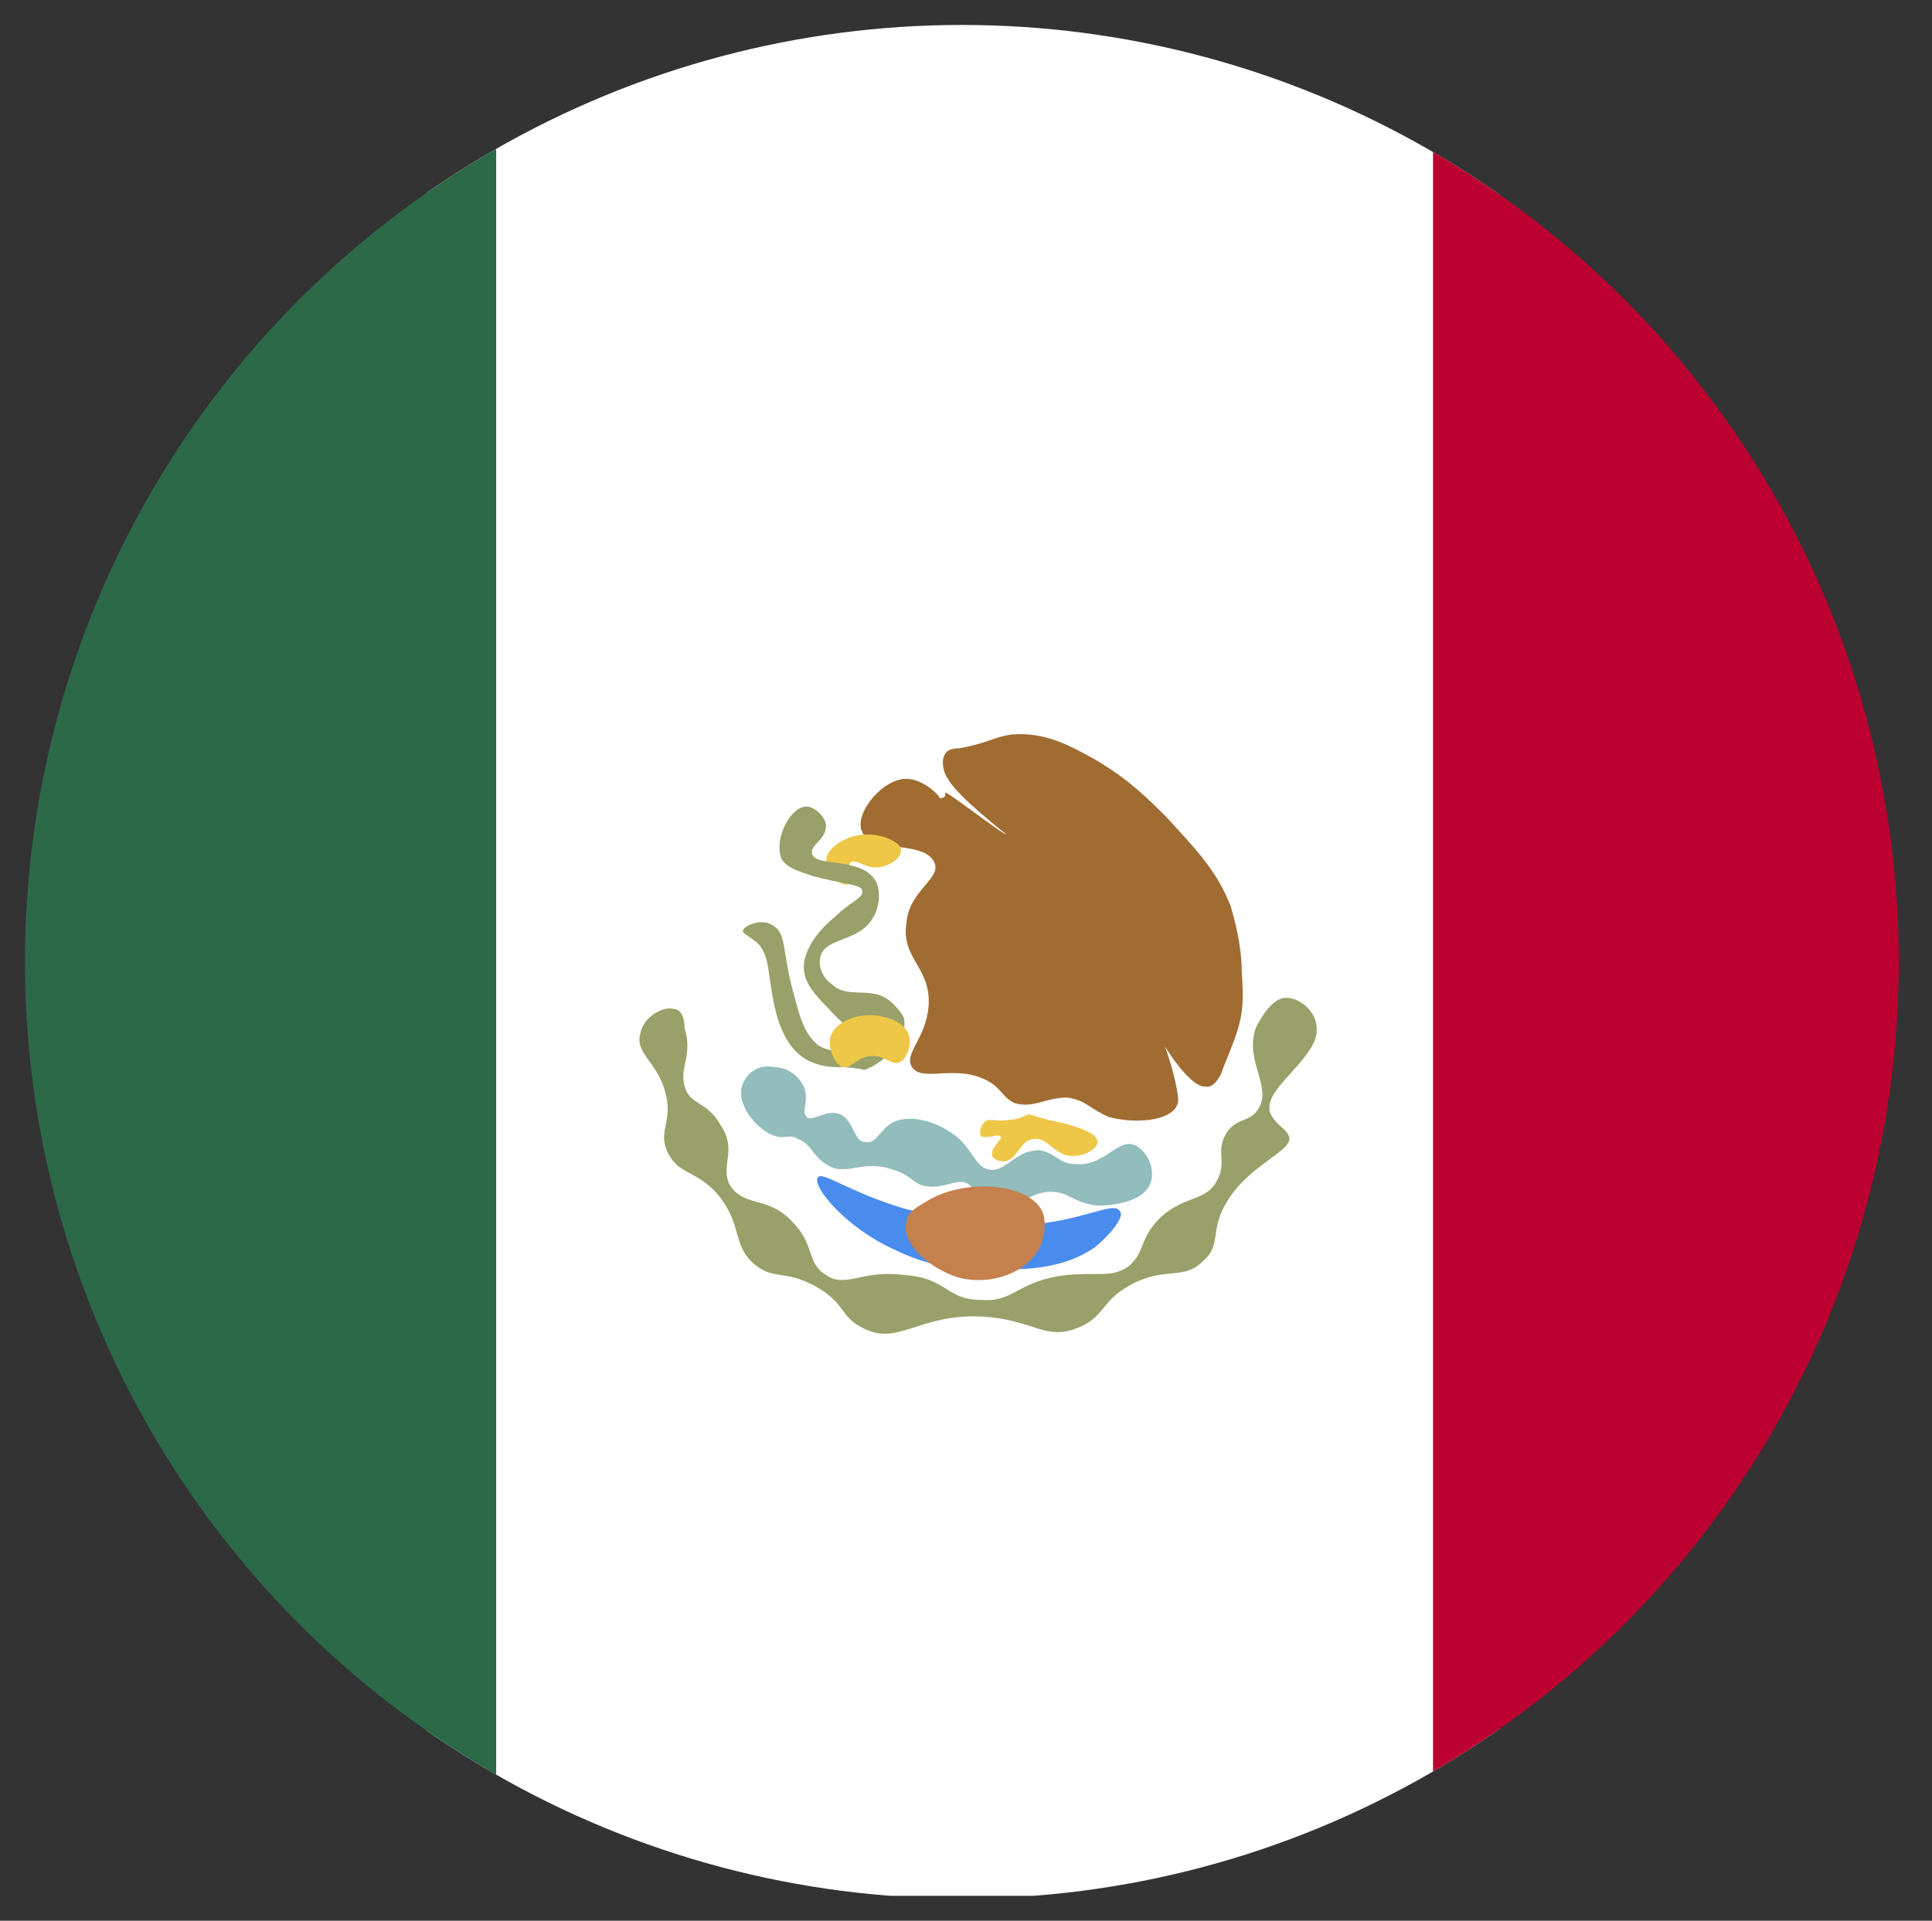 <?xml version="1.0" encoding="utf-8"?>
<!-- Generator: Adobe Illustrator 26.0.1, SVG Export Plug-In . SVG Version: 6.00 Build 0)  -->
<svg version="1.1" id="DESIGNED_BY_FREEPIK" xmlns="http://www.w3.org/2000/svg" xmlns:xlink="http://www.w3.org/1999/xlink"
	 x="0px" y="0px" viewBox="0 0 69.7 69.3" style="enable-background:new 0 0 69.7 69.3;" xml:space="preserve">
<rect x="0" y="0" width="69.7" height="69.3" fill="#333333" stroke="none"/>
<style type="text/css">
	.st0{clip-path:url(#SVGID_00000118359917609293361240000015456630891930660513_);}
	.st1{fill:#FFFFFF;}
	.st2{fill:#2C6949;}
	.st3{fill:#BC0030;}
	.st4{clip-path:url(#SVGID_00000118359917609293361240000015456630891930660513_);fill:#4A8CED;}
	.st5{clip-path:url(#SVGID_00000118359917609293361240000015456630891930660513_);fill:#242626;}
	.st6{clip-path:url(#SVGID_00000118359917609293361240000015456630891930660513_);fill:#453C31;}
	.st7{clip-path:url(#SVGID_00000118359917609293361240000015456630891930660513_);fill:#A06C32;}
	.st8{clip-path:url(#SVGID_00000118359917609293361240000015456630891930660513_);fill:#EEC747;}
	.st9{clip-path:url(#SVGID_00000118359917609293361240000015456630891930660513_);fill:#99A069;}
	.st10{clip-path:url(#SVGID_00000118359917609293361240000015456630891930660513_);fill:#93BCBC;}
	.st11{clip-path:url(#SVGID_00000118359917609293361240000015456630891930660513_);fill:#C4804D;}
</style>
<g>
	<defs>
		<circle id="SVGID_1_" cx="34.7" cy="34.7" r="33.8"/>
	</defs>
	<clipPath id="SVGID_00000097492253714882122020000013739899128272469177_">
		<use xlink:href="#SVGID_1_"  style="overflow:visible;"/>
	</clipPath>
	<g style="clip-path:url(#SVGID_00000097492253714882122020000013739899128272469177_);">
		<rect x="15.4" y="0.8" class="st1" width="38.7" height="67.6"/>
		<rect x="-23.2" y="0.8" class="st2" width="41.1" height="67.6"/>
		<rect x="51.7" y="0.8" class="st3" width="41" height="67.6"/>
	</g>
	<path style="clip-path:url(#SVGID_00000097492253714882122020000013739899128272469177_);fill:#4A8CED;" d="M32.6,43.6
		c-2-0.6-3-1.4-3.1-1.1c-0.2,0.3,1,1.8,2.8,2.6c1.6,0.8,3,0.7,4,0.7c1,0,2.2-0.1,3.2-0.8c0.5-0.4,1.1-1.1,0.9-1.3
		c-0.2-0.4-1.4,0.4-3.5,0.5C35,44.2,33.4,43.8,32.6,43.6z"/>
	<path style="clip-path:url(#SVGID_00000097492253714882122020000013739899128272469177_);fill:#242626;" d="M29.7,24.6"/>
	<path style="clip-path:url(#SVGID_00000097492253714882122020000013739899128272469177_);fill:#453C31;" d="M32.1,33.3"/>
	<path style="clip-path:url(#SVGID_00000097492253714882122020000013739899128272469177_);fill:#A06C32;" d="M44.1,38.6
		c0.7-1.7,0.8-2,0.7-3.5c0-0.6-0.1-1.4-0.4-2.4c-0.5-1.3-1.3-2.1-2.3-3.2c-0.7-0.7-1.4-1.4-2.6-2.1c-0.9-0.5-1.8-1-3-0.9
		c-0.7,0.1-0.8,0.3-1.9,0.5c-0.1,0-0.4,0-0.5,0.2c-0.2,0.3,0,0.8,0.1,0.9c0.3,0.6,2.1,2,2.1,2c0,0.1-2.2-1.6-2.2-1.5c0,0,0,0,0,0.1
		c0,0.1-0.2,0.1-0.2,0.1c0,0,0,0,0,0c0-0.1-0.6-0.7-1.2-0.7c-0.9,0-1.9,1.3-1.6,1.9c0.3,0.8,2.2,0.3,2.6,1.1c0.3,0.6-0.9,1-1,2.2
		c-0.2,1.3,0.9,1.6,0.8,3c-0.1,1.2-0.9,1.7-0.6,2.2c0.4,0.6,1.7-0.2,2.9,0.6c0.4,0.3,0.4,0.5,0.8,0.7c0.7,0.2,1.1-0.2,1.9-0.2
		c0.7,0.1,0.8,0.4,1.5,0.7c1.1,0.3,2.6,0.1,2.5-0.7c-0.1-0.9-0.6-2.3-0.7-2.3c-0.1,0,1.1,2,1.7,1.9C43.8,39.3,44.1,38.7,44.1,38.6z"
		/>
	<path style="clip-path:url(#SVGID_00000097492253714882122020000013739899128272469177_);fill:#EEC747;" d="M30.7,30.2
		c-0.3,0.1-0.9,0.4-0.9,0.9c0,0.5,0.6,0.9,0.8,0.8c0.2-0.1-0.1-0.6,0.1-0.8c0.2-0.1,0.5,0.2,0.9,0.2c0.4,0,0.9-0.3,0.9-0.6
		C32.6,30.4,31.6,29.9,30.7,30.2z"/>
	<path style="clip-path:url(#SVGID_00000097492253714882122020000013739899128272469177_);fill:#EEC747;" d="M37.1,40.2
		c-0.2,0.1-0.4,0.2-0.7,0.2c-0.5,0.1-0.7-0.1-0.9,0.1c-0.1,0.1-0.2,0.4-0.1,0.5c0.2,0.1,0.6-0.1,0.7,0c0.1,0.1-0.4,0.4-0.3,0.7
		c0,0.1,0.2,0.2,0.4,0.2c0.5,0,0.6-0.8,1.1-0.8c0.5-0.1,0.8,0.7,1.5,0.6c0.4,0,0.8-0.3,0.8-0.5c0-0.2-0.3-0.5-1.8-0.8"/>
	<path style="clip-path:url(#SVGID_00000097492253714882122020000013739899128272469177_);fill:#99A069;" d="M24.3,36.4
		c-0.4-0.1-1.1,0.3-1.2,0.9c-0.2,0.7,0.6,1,0.9,2.1c0.3,1.1-0.3,1.4,0.1,2.2c0.4,0.8,1,0.6,1.8,1.5c0.9,1.1,0.5,1.8,1.3,2.5
		c0.7,0.6,1.1,0.2,2.2,0.8c1.1,0.6,0.9,1.1,1.7,1.5c1.3,0.7,2-0.5,4.3-0.4c1.9,0.1,2.3,0.9,3.5,0.4c1-0.4,0.8-1,2-1.6
		c1.2-0.6,1.8-0.1,2.5-0.8c0.7-0.6,0.2-1.1,0.9-2.2c0.8-1.3,2.4-1.8,2.2-2.3c-0.1-0.3-0.5-0.4-0.7-0.9c0,0,0-0.1,0-0.1
		c-0.1-0.8,1.8-1.9,1.7-2.9c0-0.6-0.6-1.1-1.1-1.1c-0.5,0-0.9,0.7-1.1,1.1c-0.4,1.2,0.6,2.1,0.1,2.9c-0.3,0.5-0.7,0.3-1.1,0.8
		c-0.5,0.7,0,1.1-0.4,1.8c-0.4,0.8-1.3,0.5-2.2,1.5c-0.6,0.7-0.4,1.1-1,1.6c-0.6,0.4-1,0.2-2.2,0.3c-1.8,0.2-1.9,1-3.1,0.9
		c-1.3,0-1.2-0.8-2.8-0.9c-1.5-0.2-2.1,0.5-2.8,0c-0.7-0.4-0.4-1.1-1.2-1.9c-0.9-1-1.8-0.5-2.3-1.4C26,42,26.6,41.5,26,40.6
		c-0.5-0.9-1.1-0.7-1.3-1.4c-0.2-0.7,0.3-1.1,0-2.1C24.7,36.8,24.6,36.4,24.3,36.4z"/>
	<path style="clip-path:url(#SVGID_00000097492253714882122020000013739899128272469177_);fill:#93BCBC;" d="M26.8,39.1
		c-0.3,0.7,0.5,1.7,1.2,1.9c0.3,0.1,0.5-0.1,0.8,0.1c0.5,0.2,0.5,0.6,1,0.9c0.7,0.5,1.3-0.2,2.4,0.2c0.7,0.2,0.7,0.5,1.2,0.6
		c0.7,0.1,1.1-0.3,1.5-0.1c0.5,0.3,0.2,1.1,0.7,1.3c0.5,0.3,1.2-1,2.3-1c0.7,0,0.8,0.4,1.7,0.5c0.1,0,1.6,0,1.9-0.8
		c0.2-0.5-0.1-1.2-0.6-1.4c-0.6-0.2-1.1,0.8-2.1,0.7c-0.6,0-0.7-0.4-1.3-0.5c-0.9,0-1.2,0.8-1.8,0.7c-0.6-0.1-0.6-0.9-1.5-1.4
		c-0.1-0.1-1.2-0.7-2-0.3c-0.5,0.3-0.6,0.8-1,0.7c-0.4,0-0.4-0.8-0.9-1c-0.5-0.2-1,0.3-1.2,0.1c-0.2-0.2,0.1-0.6-0.1-1.1
		c-0.2-0.4-0.6-0.7-1.1-0.7C27.5,38.4,27,38.6,26.8,39.1z"/>
	<path style="clip-path:url(#SVGID_00000097492253714882122020000013739899128272469177_);fill:#99A069;" d="M30.2,38.5
		c-0.1,0-0.8,0-1.3-0.4c-0.8-0.6-1-1.9-1.1-2.6c-0.1-0.6-0.1-1-0.4-1.4c-0.3-0.3-0.6-0.4-0.6-0.5c0-0.2,0.7-0.5,1.1-0.2
		c0.5,0.3,0.3,1,0.8,2.7c0.3,1.2,0.6,1.4,0.8,1.6c0.6,0.4,1.5,0.2,1.6-0.1c0.1-0.2-0.5-0.4-1.2-1.2c-0.6-0.6-0.9-1-0.9-1.5
		c0-0.7,0.6-1.4,1.1-1.8c0.6-0.6,1.1-0.7,1-1c-0.1-0.2-0.7-0.2-1.8-0.5c-0.6-0.2-0.9-0.3-1.1-0.6c-0.3-0.7,0.3-1.9,0.9-1.9
		c0.3,0,0.7,0.4,0.7,0.7c0,0.5-0.6,0.7-0.5,1c0.1,0.5,1.8,0.1,2.3,1c0.2,0.4,0.1,1-0.1,1.3c-0.5,0.9-1.7,0.7-1.9,1.4
		c-0.1,0.4,0.1,0.8,0.4,1c0.6,0.6,1.5,0,2.2,0.7c0.1,0.1,0.3,0.3,0.4,0.5c0.2,0.7-0.6,1.6-1.4,1.9C30.7,38.5,30.4,38.5,30.2,38.5z"
		/>
	<path style="clip-path:url(#SVGID_00000097492253714882122020000013739899128272469177_);fill:#EEC747;" d="M32.8,37.4
		c-0.1-0.5-0.8-0.7-0.9-0.7c-0.6-0.2-1.6,0-1.9,0.6c-0.2,0.4,0.1,1.1,0.4,1.2c0.3,0.1,0.5-0.4,1.1-0.4c0.5,0,0.7,0.4,1,0.2
		C32.7,38.2,32.9,37.7,32.8,37.4z"/>
	<path style="clip-path:url(#SVGID_00000097492253714882122020000013739899128272469177_);fill:#C4804D;" d="M33.5,43.3
		c-0.3,0.2-0.8,0.4-0.8,0.8c-0.2,0.8,0.9,1.7,1.9,2c1.2,0.3,2.6-0.2,3-1.3c0-0.1,0.2-0.6,0-1.1C37.1,42.7,34.9,42.5,33.5,43.3z"/>
</g>
</svg>

